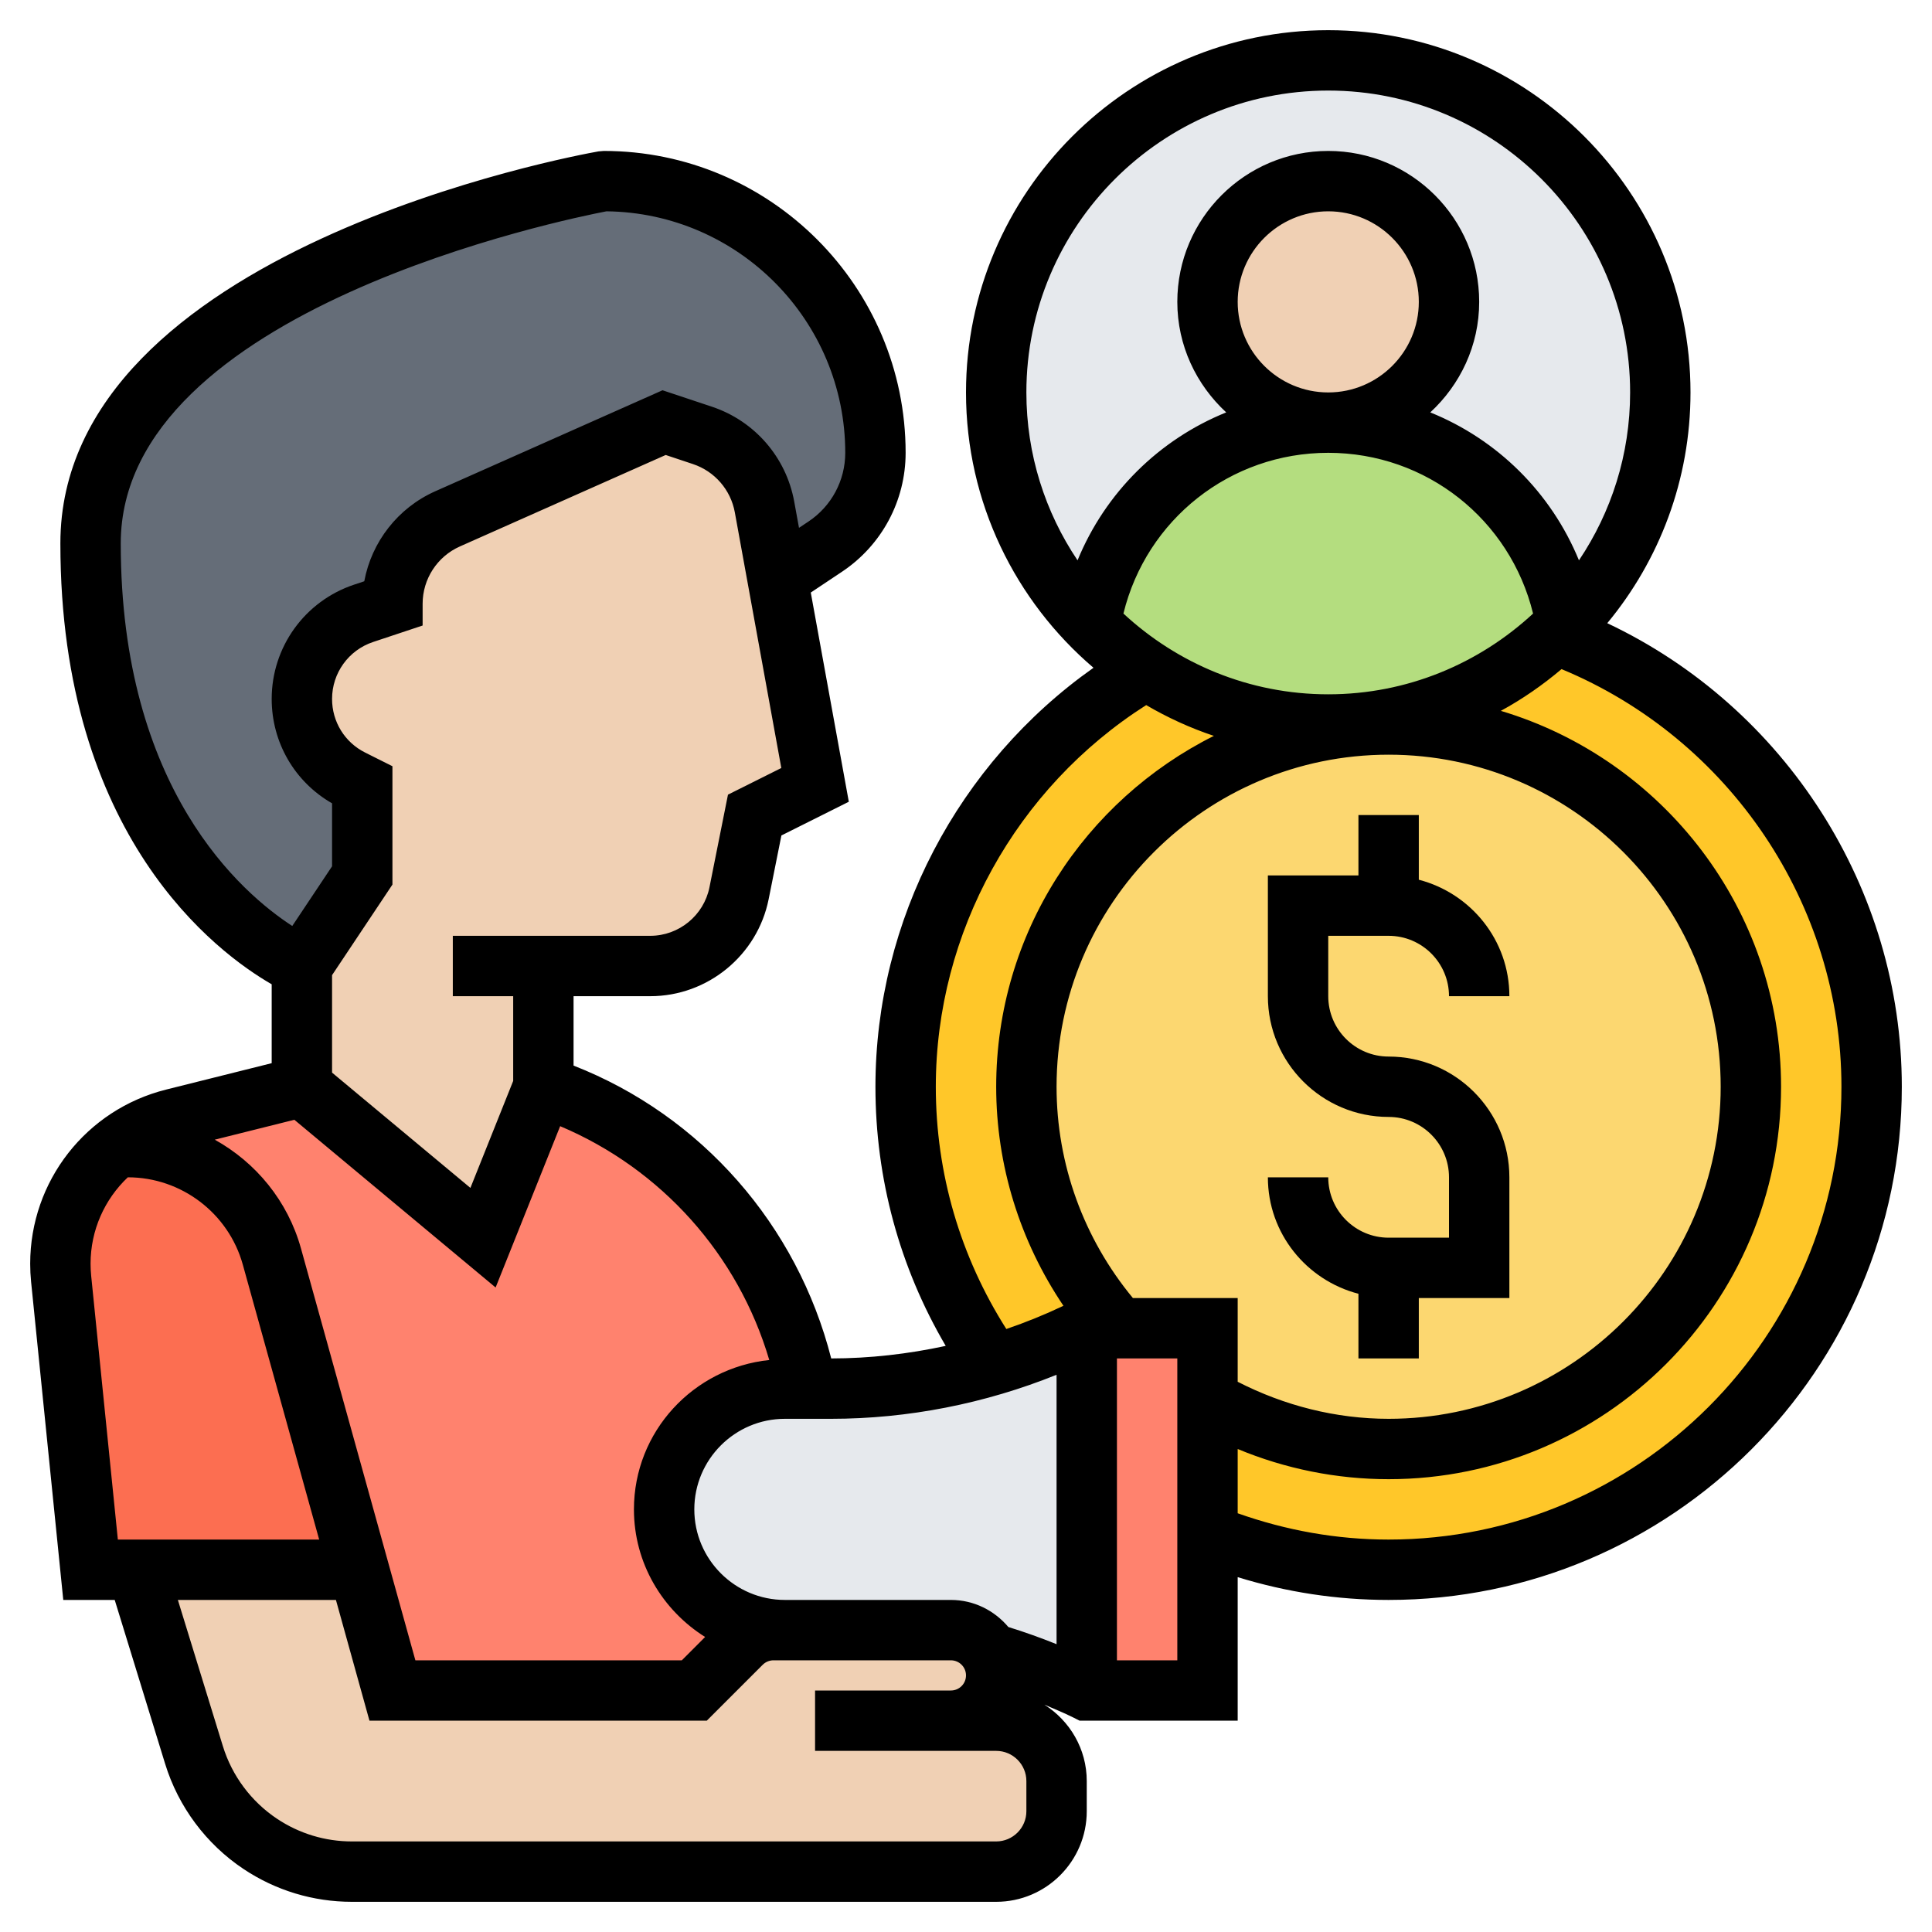 <svg id="Layer_5" enable-background="new 0 0 64 64" height="512" viewBox="0 0 64 64" width="512" xmlns="http://www.w3.org/2000/svg"><g><g><g><path d="m23.17 52.83c.73.72 1.73 1.17 2.83 1.17h-.38c-.4 0-.78.16-1.06.44l-1.56 1.56h-10l-1.11-4-2.88-10.38c-.6-2.14-2.55-3.62-4.77-3.62h-.38c.54-.44 1.18-.76 1.89-.94l4.25-1.06 6 5 2-5c2.28.76 4.26 2.11 5.76 3.84 1.51 1.74 2.56 3.86 3 6.16h-.76c-2.21 0-4 1.79-4 4 0 1.1.45 2.1 1.17 2.83z" fill="#ff826e"/></g><g><path d="m9.01 41.62 2.88 10.38h-7.35-1.54l-.97-9.64c-.02-.16-.03-.33-.03-.5 0-1.54.71-2.95 1.86-3.86h.38c2.22 0 4.17 1.48 4.77 3.62z" fill="#fc6e51"/></g><g><path d="m27.34 18.11-1.34.89-.26.05-.41-2.26c-.21-1.1-.99-2.01-2.06-2.37l-1.27-.42-7.17 3.19c-1.11.49-1.83 1.59-1.83 2.81l-.96.32c-1.22.41-2.04 1.55-2.04 2.83 0 1.14.64 2.17 1.65 2.68l.35.17v3l-2 3s-7-3-7-14c0-4.5 4.25-7.5 8.5-9.38 4.25-1.87 8.5-2.62 8.5-2.62 2.48 0 4.74 1.01 6.36 2.64 1.63 1.62 2.64 3.88 2.64 6.36 0 1.25-.62 2.42-1.66 3.11z" fill="#656d78"/></g><g><path d="m31.5 57h1.5c1.1 0 2 .9 2 2v1c0 1.1-.9 2-2 2h-21.34c-1.08 0-2.14-.32-3.04-.92-1.05-.7-1.82-1.74-2.19-2.94l-1.89-6.14h7.35l1.11 4h10l1.56-1.56c.28-.28.66-.44 1.06-.44h.38 1.53 3.97c.55 0 1.04.3 1.29.75.14.22.21.47.21.75 0 .83-.67 1.5-1.5 1.5z" fill="#f0d0b4"/></g><g><path d="m18 32v4l-2 5-6-5v-4l2-3v-3l-.35-.17c-1.01-.51-1.65-1.54-1.65-2.68 0-1.28.82-2.42 2.04-2.83l.96-.32c0-1.22.72-2.32 1.83-2.81l7.17-3.19 1.27.42c1.07.36 1.85 1.27 2.06 2.37l.41 2.26 1.26 6.95-2 1-.52 2.59c-.28 1.4-1.51 2.41-2.94 2.41z" fill="#f0d0b4"/></g><g><circle cx="44" cy="13" fill="#e6e9ed" r="11"/></g><g><path d="m34 36c0 3.07 1.16 5.88 3.06 8h-1.06c-.99.5-2.02.91-3.08 1.22-1.84-2.61-2.92-5.79-2.92-9.22 0-5.9 3.2-11.04 7.96-13.81 1.73 1.15 3.81 1.81 6.04 1.81.19 0 .38 0 .57-.01l.01.09c-5.96.7-10.58 5.77-10.58 11.92z" fill="#ffc729"/></g><g><path d="m44.57 23.99c2.69-.14 5.13-1.25 6.97-2.99 6.1 2.27 10.46 8.11 10.46 15 0 8.84-7.16 16-16 16-2.12 0-4.15-.41-6-1.16v-4.45c1.76 1.03 3.81 1.61 6 1.61 6.63 0 12-5.37 12-12s-5.37-12-12-12c-.48 0-.95.03-1.42.08z" fill="#ffc729"/></g><g><path d="m46 24c6.63 0 12 5.37 12 12s-5.37 12-12 12c-2.19 0-4.24-.58-6-1.61v-2.39h-2.94c-1.9-2.12-3.06-4.93-3.06-8 0-6.15 4.62-11.22 10.58-11.92.47-.05.94-.08 1.42-.08z" fill="#fcd770"/></g><g><path d="m36 44v12c-1.03-.52-2.11-.94-3.21-1.25-.25-.45-.74-.75-1.29-.75h-3.97-1.53c-1.1 0-2.1-.45-2.83-1.17-.72-.73-1.17-1.73-1.17-2.83 0-2.21 1.79-4 4-4h.76.77c1.83 0 3.65-.26 5.39-.78 1.06-.31 2.09-.72 3.08-1.22z" fill="#e6e9ed"/></g><g><path d="m40 46.39v4.45 5.16h-4v-12h1.06 2.94z" fill="#ff826e"/></g><g><path d="m44 14c3.96 0 7.24 2.88 7.88 6.67-.11.12-.22.23-.34.33-1.84 1.74-4.28 2.85-6.97 2.99-.19.01-.38.01-.57.01-2.23 0-4.31-.66-6.04-1.81-.67-.43-1.29-.95-1.84-1.52.64-3.79 3.92-6.67 7.88-6.67z" fill="#b4dd7f"/></g><g><circle cx="44" cy="10" fill="#f0d0b4" r="4"/></g></g><g><path d="m46 41c-1.103 0-2-.897-2-2h-2c0 1.858 1.28 3.411 3 3.858v2.142h2v-2h3v-4c0-2.206-1.794-4-4-4-1.103 0-2-.897-2-2v-2h2c1.103 0 2 .897 2 2h2c0-1.858-1.28-3.411-3-3.858v-2.142h-2v2h-3v4c0 2.206 1.794 4 4 4 1.103 0 2 .897 2 2v2z"/><path d="m53.243 20.644c1.721-2.078 2.757-4.742 2.757-7.644 0-6.617-5.383-12-12-12s-12 5.383-12 12c0 3.65 1.643 6.918 4.223 9.121-4.486 3.168-7.223 8.357-7.223 13.879 0 3.049.803 5.987 2.328 8.584-1.246.27-2.519.415-3.793.416-1.124-4.411-4.29-8.039-8.535-9.701v-2.299h2.541c1.9 0 3.549-1.352 3.922-3.215l.422-2.109 2.233-1.117-1.26-6.93 1.032-.688c1.321-.88 2.11-2.353 2.11-3.941 0-5.514-4.486-10-10-10l-.174.015c-.728.129-17.826 3.258-17.826 12.985 0 9.719 5.187 13.561 7 14.606v2.613l-3.495.874c-2.652.663-4.505 3.036-4.505 5.77 0 .199.01.399.03.598l1.066 10.539h1.704l1.671 5.431c.437 1.42 1.359 2.657 2.596 3.482 1.067.711 2.308 1.087 3.59 1.087h21.343c1.654 0 3-1.346 3-3v-1c0-1.067-.563-1.999-1.404-2.531.321.138.645.269.957.425l.211.106h5.236v-4.755c1.613.497 3.288.755 5 .755 9.374 0 17-7.626 17-17 0-6.58-3.867-12.573-9.757-15.356zm-15.714 22.356c-1.628-1.969-2.529-4.433-2.529-7 0-6.065 4.935-11 11-11s11 4.935 11 11-4.935 11-11 11c-1.749 0-3.458-.437-5-1.227v-2.773zm-4.126 10.897c-.459-.544-1.137-.897-1.903-.897h-3.972-1.528c-1.654 0-3-1.346-3-3s1.346-3 3-3h1.528c2.552 0 5.105-.504 7.472-1.459v8.925c-.525-.212-1.057-.402-1.597-.569zm10.597-30.897c-2.62 0-5-1.021-6.785-2.675.76-3.114 3.534-5.325 6.785-5.325s6.025 2.211 6.785 5.325c-1.785 1.654-4.165 2.675-6.785 2.675zm-3-13c0-1.654 1.346-3 3-3s3 1.346 3 3-1.346 3-3 3-3-1.346-3-3zm3-7c5.514 0 10 4.486 10 10 0 2.057-.626 3.971-1.695 5.562-.923-2.25-2.708-4.005-4.925-4.901.989-.914 1.62-2.211 1.62-3.661 0-2.757-2.243-5-5-5s-5 2.243-5 5c0 1.45.631 2.747 1.62 3.661-2.217.896-4.002 2.651-4.925 4.901-1.069-1.591-1.695-3.505-1.695-5.562 0-5.514 4.486-10 10-10zm-13 33c0-5.11 2.659-9.898 6.969-12.643.706.413 1.454.757 2.242 1.02-4.267 2.134-7.211 6.536-7.211 11.623 0 2.606.789 5.122 2.228 7.256-.615.292-1.247.549-1.892.769-1.524-2.399-2.336-5.155-2.336-8.025zm-5.517 9.052c-2.512.263-4.483 2.368-4.483 4.948 0 1.785.948 3.343 2.358 4.227l-.772.773h-8.826l-3.79-13.644c-.436-1.572-1.493-2.847-2.856-3.603l2.637-.659 6.667 5.556 2.138-5.344c3.356 1.417 5.898 4.26 6.927 7.746zm-1.368-18.728-.613 3.068c-.187.932-1.011 1.608-1.961 1.608h-6.541v2h2v2.807l-1.417 3.544-4.583-3.819v-3.229l2-3v-3.921l-.901-.451c-.678-.338-1.099-1.02-1.099-1.778 0-.857.546-1.615 1.359-1.886l1.641-.546v-.721c0-.82.484-1.565 1.234-1.898l6.818-3.03.903.301c.72.24 1.251.853 1.387 1.599l1.54 8.469zm-20.115-8.324c0-7.753 14.827-10.758 16.09-11 4.37.049 7.91 3.619 7.91 8 0 .917-.456 1.769-1.219 2.277l-.313.208-.159-.872c-.267-1.465-1.31-2.667-2.722-3.139l-1.64-.546-7.527 3.345c-1.24.551-2.11 1.678-2.353 2.982l-.342.114c-1.629.545-2.725 2.065-2.725 3.784 0 1.443.761 2.748 2 3.458v2.086l-1.318 1.977c-1.662-1.077-5.682-4.52-5.682-12.674zm-1 23.863c0-1.115.467-2.137 1.234-2.863h.005c1.767 0 3.331 1.189 3.804 2.891l2.53 9.109h-6.669l-.884-8.739c-.013-.132-.02-.265-.02-.398zm31 18.137c0 .551-.449 1-1 1h-21.343c-.886 0-1.743-.26-2.48-.751-.855-.57-1.492-1.424-1.794-2.406l-1.491-4.843h5.236l1.111 4h11.174l1.854-1.854c.094-.093.223-.146.354-.146h.379 1.528 3.972c.276 0 .5.224.5.5s-.224.5-.5.5h-4.5v2h4.5 1.5c.551 0 1 .449 1 1zm5-5h-2v-10h2zm7-4c-1.722 0-3.398-.304-5-.871v-2.129c1.576.656 3.276 1 5 1 7.168 0 13-5.832 13-13 0-5.876-3.921-10.848-9.283-12.452.719-.391 1.39-.858 2.011-1.383 5.567 2.309 9.272 7.789 9.272 13.835 0 8.271-6.729 15-15 15z"/></g></g></svg>